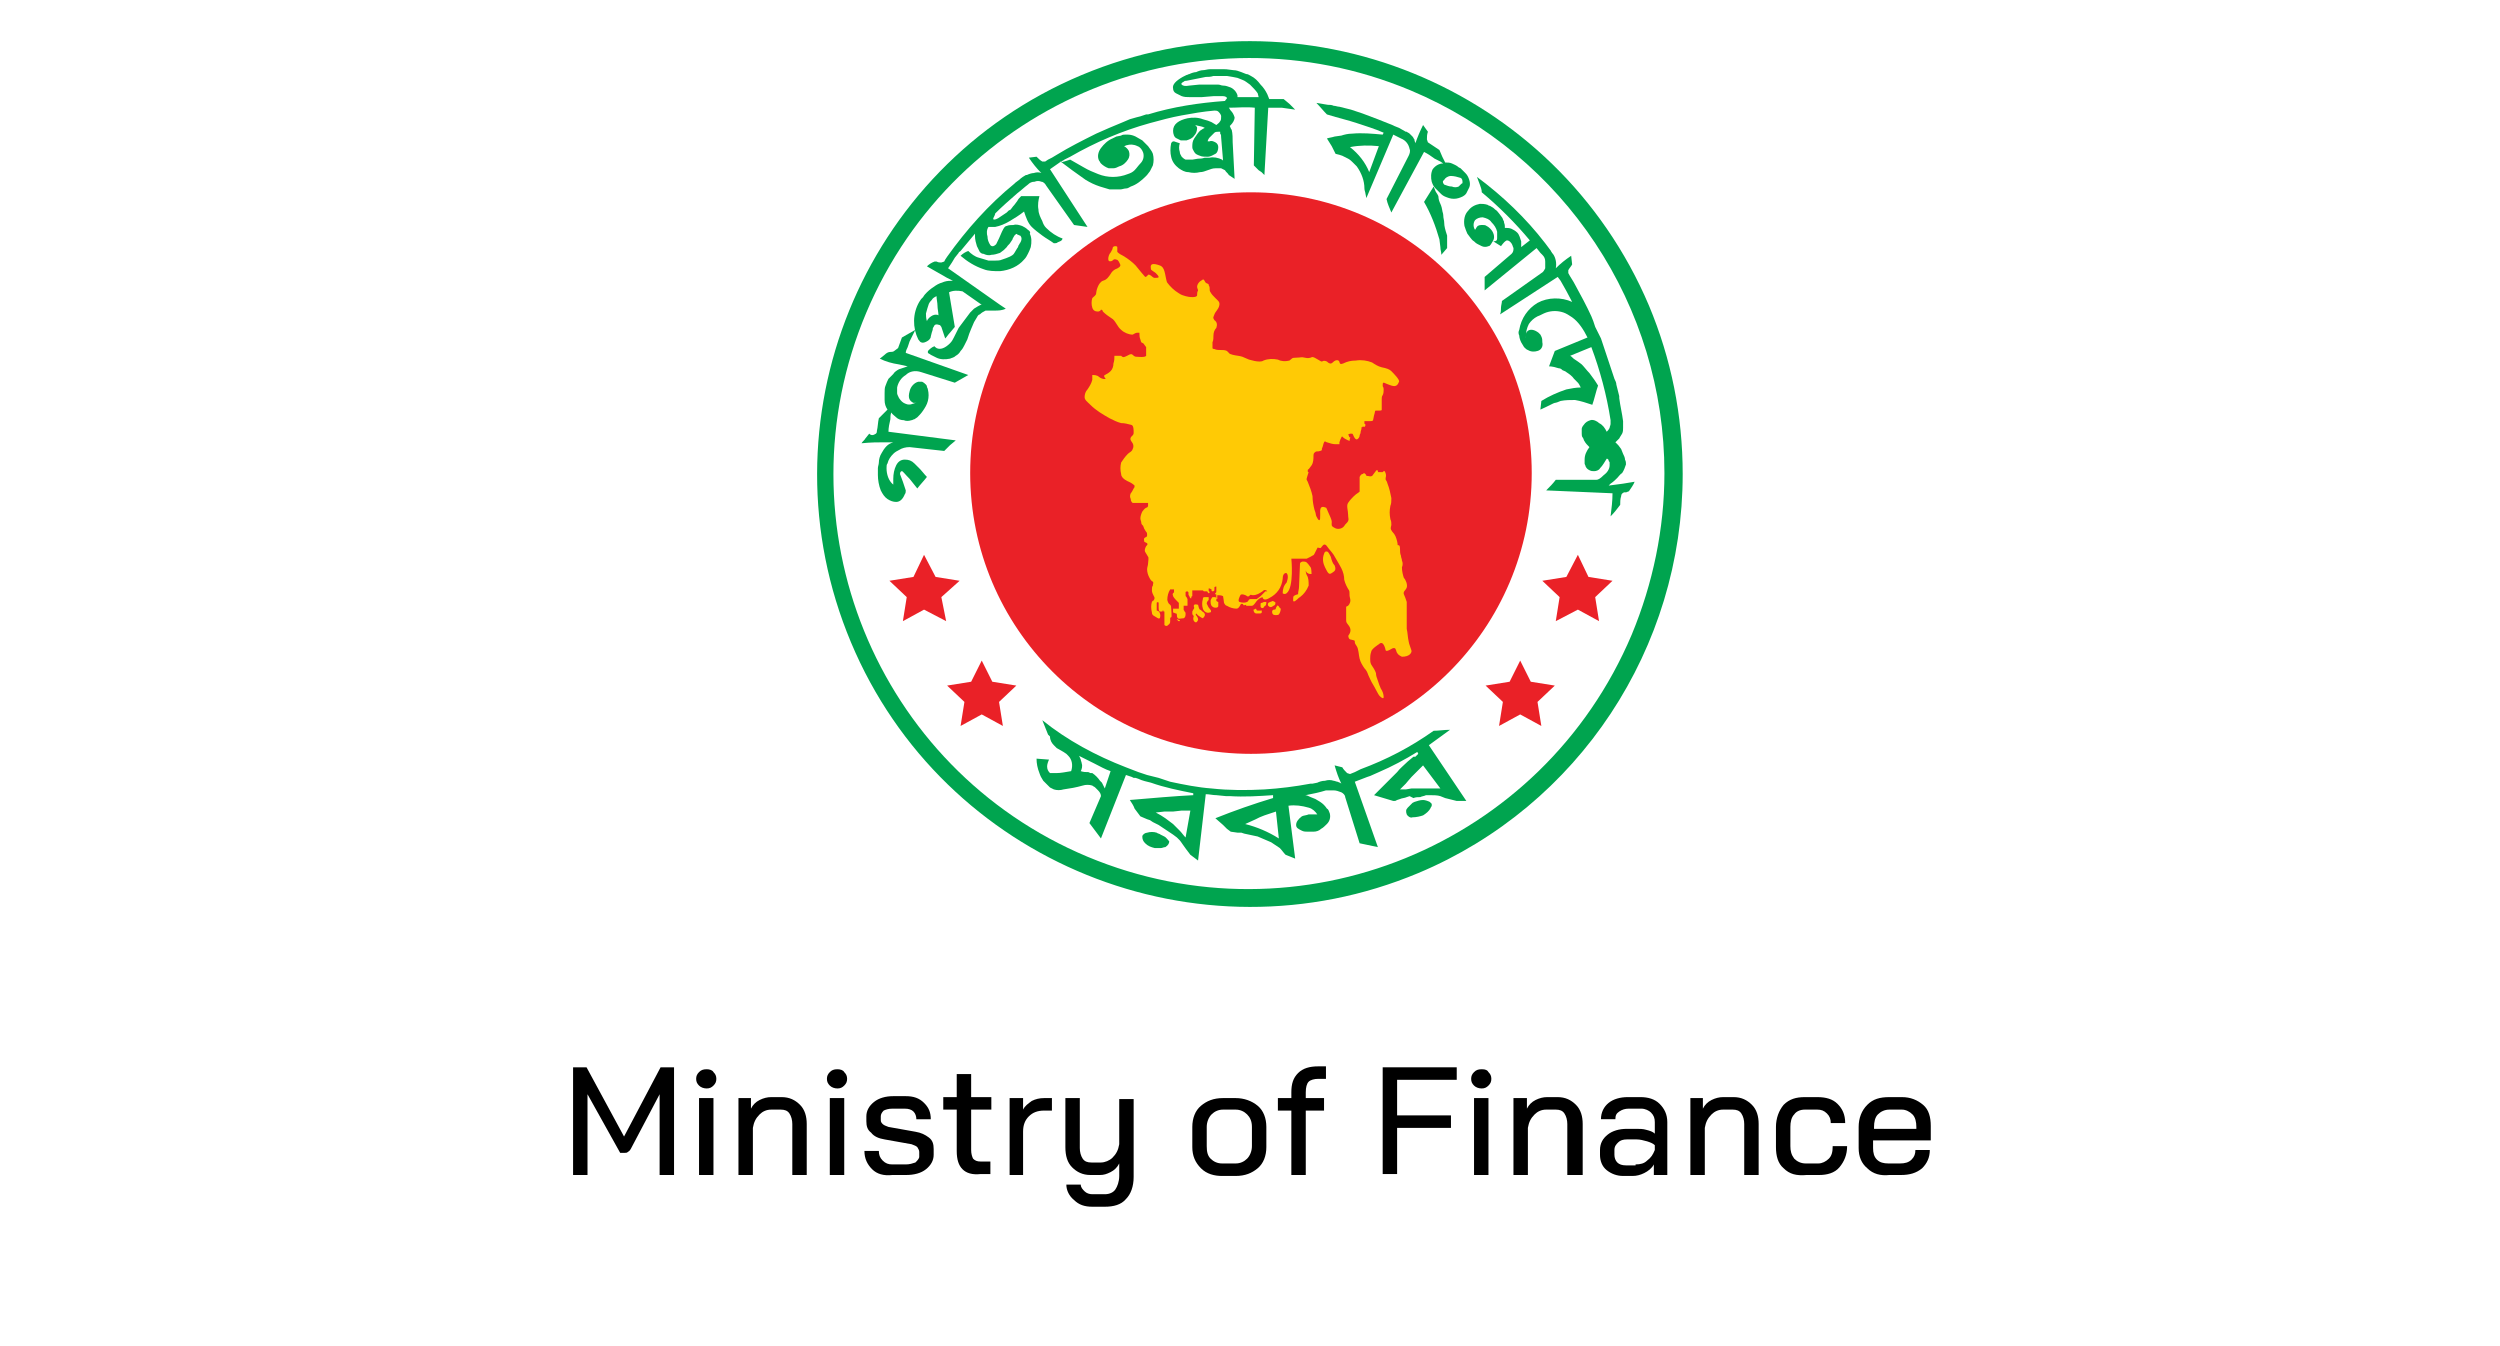 <?xml version="1.0" encoding="utf-8"?>
<!-- Generator: Adobe Illustrator 23.0.3, SVG Export Plug-In . SVG Version: 6.00 Build 0)  -->
<svg version="1.1" id="Layer_1" xmlns="http://www.w3.org/2000/svg" xmlns:xlink="http://www.w3.org/1999/xlink" x="0px" y="0px"
	 viewBox="0 0 260 140" style="enable-background:new 0 0 260 140;" xml:space="preserve">
<style type="text/css">
	.st0{enable-background:new    ;}
	.st1{fill:#EA2127;}
	.st2{fill:#00A44F;}
	.st3{fill:#FFCA05;}
</style>
<title>Artboard 1 copy 6</title>
<g class="st0">
	<path d="M59.6,111H61l3.9,7.2l3.8-7.2h1.4v11.2h-1.5v-8.4l-2.9,5.5c-0.1,0.2-0.2,0.4-0.4,0.5c-0.1,0.1-0.2,0.1-0.4,0.1h-0.4
		l-3.4-6.1v8.4h-1.5V111z"/>
	<path d="M72.7,112.9c-0.2-0.2-0.3-0.4-0.3-0.7s0.1-0.5,0.3-0.7c0.2-0.2,0.4-0.3,0.8-0.3c0.3,0,0.6,0.1,0.7,0.3
		c0.2,0.2,0.3,0.4,0.3,0.7s-0.1,0.5-0.3,0.7c-0.2,0.2-0.4,0.3-0.7,0.3C73.2,113.2,72.9,113.1,72.7,112.9z M72.7,114.2h1.5v8h-1.5
		V114.2z"/>
	<path d="M76.7,114.2h1.4v1.1c0.2-0.4,0.5-0.7,0.9-0.9c0.4-0.2,0.8-0.3,1.2-0.3h1.1c0.8,0,1.4,0.3,1.9,0.8c0.5,0.5,0.7,1.2,0.7,2
		v5.3h-1.5v-5.3c0-0.4-0.1-0.8-0.3-1.1c-0.2-0.3-0.5-0.4-0.9-0.4h-1c-0.5,0-0.9,0.2-1.2,0.5c-0.4,0.4-0.6,0.8-0.7,1.4v4.9h-1.5
		V114.2z"/>
	<path d="M86.3,112.9c-0.2-0.2-0.3-0.4-0.3-0.7s0.1-0.5,0.3-0.7c0.2-0.2,0.4-0.3,0.8-0.3c0.3,0,0.6,0.1,0.7,0.3
		c0.2,0.2,0.3,0.4,0.3,0.7s-0.1,0.5-0.3,0.7c-0.2,0.2-0.4,0.3-0.7,0.3C86.8,113.2,86.5,113.1,86.3,112.9z M86.3,114.2h1.5v8h-1.5
		V114.2z"/>
</g>
<g class="st0">
	<path d="M90.7,121.6c-0.5-0.5-0.8-1.1-0.8-1.9h1.5c0,0.4,0.1,0.7,0.4,1s0.6,0.4,1,0.4h1.4c0.4,0,0.7-0.1,1-0.2
		c0.2-0.2,0.4-0.4,0.4-0.6v-0.5c0-0.2-0.1-0.3-0.2-0.5c-0.1-0.1-0.3-0.2-0.6-0.3l-2.8-0.5c-0.6-0.1-1.1-0.3-1.4-0.7
		c-0.4-0.3-0.5-0.7-0.5-1.2v-0.5c0-0.6,0.3-1.1,0.8-1.5c0.5-0.4,1.2-0.6,2-0.6h1.3c0.8,0,1.4,0.2,1.9,0.7s0.7,1,0.7,1.7h-1.5
		c0-0.3-0.1-0.6-0.3-0.8c-0.2-0.2-0.5-0.3-0.9-0.3h-1.3c-0.4,0-0.7,0.1-0.9,0.2c-0.2,0.2-0.3,0.4-0.3,0.6v0.4c0,0.2,0.1,0.3,0.2,0.4
		s0.3,0.2,0.6,0.3l2.8,0.5c0.6,0.1,1,0.3,1.4,0.6s0.5,0.7,0.5,1.2v0.6c0,0.6-0.3,1.1-0.8,1.5c-0.5,0.4-1.2,0.6-2.1,0.6h-1.4
		C91.9,122.3,91.2,122.1,90.7,121.6z"/>
</g>
<g class="st0">
	<path d="M100.1,121.6c-0.4-0.4-0.6-1-0.6-1.9v-4.3h-1.4v-1.3h1.4v-2.4h1.5v2.4h2.1v1.3H101v4.2c0,0.4,0.1,0.7,0.2,0.9
		c0.2,0.2,0.4,0.3,0.8,0.3h1v1.3H102C101.1,122.2,100.5,122,100.1,121.6z"/>
	<path d="M105,114.2h1.4v1.2c0.2-0.4,0.5-0.6,0.9-0.9c0.4-0.2,0.8-0.3,1.3-0.3h0.8v1.3h-0.8c-0.7,0-1.2,0.2-1.6,0.6
		c-0.4,0.4-0.6,0.9-0.6,1.6v4.5H105V114.2z"/>
	<path d="M111.7,124.8c-0.5-0.4-0.8-1-0.8-1.6h1.5c0,0.3,0.2,0.5,0.4,0.7c0.2,0.2,0.5,0.3,0.8,0.3h1.3c0.5,0,0.9-0.2,1.1-0.5
		s0.4-0.8,0.4-1.4V121c-0.2,0.4-0.5,0.7-0.9,0.9c-0.4,0.2-0.7,0.3-1.1,0.3h-1c-0.8,0-1.4-0.3-1.9-0.8s-0.7-1.2-0.7-2.1v-5.1h1.5v5.2
		c0,0.4,0.1,0.8,0.3,1.1s0.5,0.4,0.9,0.4h1c0.4,0,0.9-0.2,1.2-0.5c0.4-0.4,0.6-0.8,0.7-1.4v-4.7h1.5v8.1c0,1-0.3,1.8-0.8,2.3
		c-0.5,0.6-1.3,0.8-2.2,0.8h-1.3C112.8,125.5,112.2,125.3,111.7,124.8z"/>
</g>
<g class="st0">
	<path d="M124.9,121.5c-0.6-0.6-0.9-1.3-0.9-2.2v-2.1c0-0.9,0.3-1.7,0.9-2.2s1.3-0.8,2.3-0.8h1.3c0.9,0,1.7,0.3,2.3,0.8
		s0.9,1.3,0.9,2.2v2.1c0,0.9-0.3,1.7-0.9,2.2s-1.3,0.8-2.3,0.8h-1.4C126.3,122.3,125.5,122.1,124.9,121.5z M128.5,121
		c0.5,0,0.9-0.2,1.2-0.5c0.3-0.3,0.5-0.8,0.5-1.3v-2c0-0.6-0.2-1-0.5-1.3c-0.3-0.3-0.7-0.5-1.2-0.5h-1.3c-0.5,0-0.9,0.2-1.2,0.5
		c-0.3,0.3-0.5,0.8-0.5,1.3v2c0,0.6,0.1,1,0.4,1.3c0.3,0.3,0.7,0.5,1.2,0.5H128.5z"/>
</g>
<g class="st0">
	<path d="M134.3,115.5h-1.4v-1.3h1.4v-0.6c0-0.9,0.2-1.5,0.7-2c0.5-0.5,1.2-0.7,2.1-0.7h0.8v1.3h-0.8c-0.4,0-0.8,0.1-1,0.3
		c-0.2,0.2-0.3,0.6-0.3,1.1v0.6h1.9v1.3h-1.9v6.7h-1.5V115.5z"/>
	<path d="M143.8,111h7.7v1.3h-6.2v3.7h5.6v1.3h-5.6v4.8h-1.5V111z"/>
	<path d="M153.3,112.9c-0.2-0.2-0.3-0.4-0.3-0.7s0.1-0.5,0.3-0.7c0.2-0.2,0.4-0.3,0.8-0.3s0.6,0.1,0.7,0.3c0.2,0.2,0.3,0.4,0.3,0.7
		s-0.1,0.5-0.3,0.7c-0.2,0.2-0.4,0.3-0.7,0.3S153.5,113.1,153.3,112.9z M153.3,114.2h1.5v8h-1.5V114.2z"/>
	<path d="M157.4,114.2h1.4v1.1c0.2-0.4,0.5-0.7,0.9-0.9s0.8-0.3,1.2-0.3h1.1c0.8,0,1.4,0.3,1.9,0.8c0.5,0.5,0.7,1.2,0.7,2v5.3H163
		v-5.3c0-0.4-0.1-0.8-0.3-1.1c-0.2-0.3-0.5-0.4-0.9-0.4h-1c-0.5,0-0.9,0.2-1.2,0.5c-0.4,0.4-0.6,0.8-0.7,1.4v4.9h-1.5V114.2z"/>
	<path d="M167.1,121.7c-0.5-0.4-0.7-1-0.7-1.6v-0.5c0-0.7,0.3-1.2,0.8-1.6c0.5-0.4,1.2-0.6,2-0.6h1c0.3,0,0.7,0,1,0.1
		c0.4,0.1,0.7,0.2,0.9,0.4v-1.2c0-0.4-0.1-0.7-0.4-1c-0.2-0.2-0.6-0.4-1-0.4h-1.3c-0.4,0-0.7,0.1-1,0.3s-0.4,0.4-0.4,0.8h-1.5
		c0-0.7,0.3-1.3,0.8-1.7c0.5-0.4,1.2-0.6,2-0.6h1.3c0.8,0,1.5,0.2,2,0.7c0.5,0.5,0.8,1.1,0.8,1.9v5.5h-1.4v-1.1
		c-0.2,0.4-0.6,0.7-1,0.9c-0.4,0.2-0.8,0.3-1.2,0.3h-1C168.2,122.3,167.6,122.1,167.1,121.7z M170.1,121.1c0.5,0,0.9-0.1,1.2-0.4
		c0.4-0.3,0.6-0.6,0.8-1.1v-0.5c-0.2-0.2-0.5-0.3-0.8-0.4c-0.4-0.1-0.7-0.2-1.1-0.2h-1c-0.4,0-0.7,0.1-0.9,0.3
		c-0.2,0.2-0.4,0.4-0.4,0.8v0.5c0,0.3,0.1,0.6,0.3,0.8s0.5,0.3,0.9,0.3H170.1z"/>
	<path d="M175.7,114.2h1.4v1.1c0.2-0.4,0.5-0.7,0.9-0.9c0.4-0.2,0.8-0.3,1.2-0.3h1.1c0.8,0,1.4,0.3,1.9,0.8c0.5,0.5,0.7,1.2,0.7,2
		v5.3h-1.5v-5.3c0-0.4-0.1-0.8-0.3-1.1c-0.2-0.3-0.5-0.4-0.9-0.4h-1c-0.5,0-0.9,0.2-1.2,0.5c-0.4,0.4-0.6,0.8-0.7,1.4v4.9h-1.5
		V114.2z"/>
	<path d="M185.5,121.5c-0.6-0.5-0.8-1.3-0.8-2.2v-2.1c0-0.9,0.3-1.7,0.8-2.3c0.6-0.6,1.3-0.8,2.2-0.8h1.3c0.9,0,1.6,0.2,2.1,0.7
		c0.5,0.5,0.8,1.1,0.8,2h-1.5c0-0.4-0.1-0.7-0.4-1s-0.6-0.4-1-0.4h-1.3c-0.5,0-0.9,0.2-1.1,0.5c-0.3,0.3-0.4,0.8-0.4,1.3v2
		c0,0.5,0.1,0.9,0.4,1.3c0.3,0.3,0.7,0.5,1.2,0.5h1.3c0.4,0,0.8-0.2,1.1-0.5c0.3-0.3,0.4-0.7,0.4-1.3h1.5c0,0.9-0.3,1.6-0.8,2.2
		c-0.5,0.6-1.3,0.8-2.1,0.8h-1.3C186.8,122.3,186.1,122.1,185.5,121.5z"/>
	<path d="M194.2,121.5c-0.6-0.5-0.9-1.2-0.9-2.1v-2.2c0-0.9,0.3-1.7,0.9-2.3s1.3-0.8,2.3-0.8h1.3c0.9,0,1.6,0.3,2.2,0.8
		s0.8,1.3,0.8,2.2v1.5h-6v0.8c0,0.5,0.1,0.9,0.4,1.2c0.3,0.3,0.7,0.4,1.2,0.4h1.2c0.5,0,0.9-0.1,1.2-0.4s0.4-0.6,0.4-1h1.5
		c0,0.8-0.3,1.4-0.8,1.9c-0.6,0.5-1.3,0.7-2.2,0.7h-1.2C195.6,122.3,194.8,122.1,194.2,121.5z M199.3,117.5v-0.3
		c0-0.5-0.1-1-0.4-1.3c-0.3-0.3-0.7-0.5-1.1-0.5h-1.3c-0.5,0-0.9,0.2-1.2,0.5s-0.4,0.8-0.4,1.3v0.2H199.3z"/>
</g>
<circle class="st1" cx="130.1" cy="49.2" r="29.2"/>
<polygon class="st1" points="99.8,60.4 97.3,60 96.1,57.7 95,60 92.5,60.4 94.3,62.1 93.9,64.6 96.1,63.4 98.4,64.6 97.9,62.1 "/>
<polygon class="st1" points="103.2,70.9 102.1,68.7 101,70.9 98.5,71.3 100.3,73 99.9,75.5 102.1,74.3 104.3,75.5 103.9,73 
	105.7,71.3 "/>
<polygon class="st1" points="167.7,60.4 165.2,60 164.1,57.7 162.9,60 160.4,60.4 162.2,62.1 161.8,64.6 164.1,63.4 166.3,64.6 
	165.9,62.1 "/>
<polygon class="st1" points="159.2,70.9 158.1,68.7 157,70.9 154.5,71.3 156.3,73 155.9,75.5 158.1,74.3 160.3,75.5 159.9,73 
	161.7,71.3 "/>
<path class="st2" d="M171.5,31.8c-9.7-22.9-36.1-33.6-59-24s-33.6,36.1-24,59s36.1,33.6,59,24c16.7-7,27.5-23.4,27.5-41.5
	C175,43.2,173.8,37.3,171.5,31.8z M169.7,66c-9.3,22-34.6,32.3-56.6,23.1S80.8,54.5,90.1,32.5s34.6-32.3,56.6-23.1
	c16,6.7,26.4,22.4,26.4,39.8C173.1,55,171.9,60.7,169.7,66z"/>
<path class="st2" d="M121.1,87l-0.2-0.1l-0.2-0.1c-0.1-0.1-0.3-0.1-0.4-0.2c-0.3-0.1-0.7-0.1-1,0c-0.2,0-0.5,0.2-0.5,0.4
	c0,0.3,0.1,0.5,0.3,0.7c0.3,0.3,0.6,0.4,1,0.5c0.2,0,0.4,0,0.6,0c0.2,0,0.3-0.1,0.5-0.1c0.3-0.2,0.4-0.4,0.4-0.6
	C121.4,87.3,121.3,87.1,121.1,87z"/>
<path class="st2" d="M148.7,83.4c-0.2-0.1-0.5-0.2-0.7-0.2c-0.3,0-0.6,0.1-0.9,0.2l-0.2,0.1l-0.2,0.2c-0.1,0.1-0.2,0.2-0.3,0.3
	c-0.2,0.2-0.2,0.4-0.1,0.7c0.1,0.2,0.4,0.4,0.6,0.3c0.4,0,0.8-0.1,1.1-0.2c0.3-0.2,0.6-0.4,0.8-0.8c0-0.1,0.1-0.1,0.1-0.2
	c0-0.1,0-0.1,0-0.2C148.9,83.6,148.8,83.5,148.7,83.4z"/>
<path class="st2" d="M149.7,76.7l1.1-0.8c-0.6,0-1.2,0.1-1.7,0.1c-2.4,1.7-4.9,3-7.6,4l-0.4,0.2l-0.2,0.1l-0.5,0.2l-0.3-0.1
	c-0.2-0.2-0.4-0.4-0.5-0.6l-0.8-0.2c0.2,0.7,0.4,1.3,0.7,1.9c-0.1-0.1-0.2-0.1-0.4-0.2c-0.1,0-0.3-0.1-0.4-0.1
	c-0.3-0.1-0.6-0.1-0.9,0c-0.3,0-0.6,0.1-0.8,0.2l-0.5,0.1h-0.2c-1.6,0.3-3.2,0.5-4.8,0.6c-1.8,0.1-3.7,0.1-5.5-0.1
	c-1.4-0.1-2.9-0.4-4.3-0.7l-0.6-0.2l-0.3-0.1l-0.3-0.1l-1.2-0.3l-0.9-0.3l0,0l-1.3-0.5l0,0c-3.1-1.2-6.1-2.8-8.7-4.9l0.6,1.5
	l0.2,0.2c0,0.4,0.2,0.7,0.4,0.9l0.3,0.3l0.7,0.4l0.3,0.2l0.2,0.2c0.4,0.4,0.5,1,0.3,1.6c-0.6,0.1-1.1,0.2-1.5,0.2
	c-0.2,0-0.4,0-0.7,0c-0.2-0.2-0.3-0.4-0.3-0.7c0-0.2,0.1-0.5,0.2-0.7l-1.3-0.1c0,0.5,0.1,1,0.3,1.5c0.1,0.3,0.2,0.5,0.4,0.8
	c0.1,0.1,0.2,0.2,0.3,0.3l0.2,0.2l0.1,0.1l0.1,0.1l0.4,0.2c0.3,0.1,0.7,0.1,1,0c0.7-0.1,1.3-0.2,2-0.4c0.3-0.1,0.7-0.1,1,0
	c0.1,0.1,0.2,0.1,0.3,0.2c0.1,0.1,0.2,0.2,0.3,0.3c0.2,0.2,0.3,0.4,0.3,0.6l-1.2,2.8c0.2,0.3,0.4,0.5,0.6,0.8l0.3,0.4l0.3,0.4
	l2.6-6.6l0.6,0.2l0.2,0.1h0.2l0.3,0.1c0.4,0.2,0.9,0.3,1.3,0.4l0,0c1.4,0.5,2.9,0.8,4.4,1.1v0.2c-2,0.1-4.2,0.3-6.6,0.5
	c0.2,0.3,0.4,0.6,0.5,0.9l0.3,0.4l0.3,0.4c0.2,0.1,0.5,0.2,0.7,0.3l0.3,0.1l0.3,0.2l0.6,0.3l0.3,0.2l0.3,0.2
	c0.3,0.2,0.6,0.4,0.9,0.6l0.4,0.3c0.1,0.1,0.2,0.2,0.3,0.3s0.4,0.6,1.1,1.5l0.4,0.3l0.4,0.3l0.8-6.9c0.4,0,0.7,0.1,1.1,0.1l1,0.1
	h0.4c1.5,0.1,3,0,4.5-0.1v0.3c-2,0.6-4,1.3-6,2.1l0.8,0.7l0.2,0.2l0.2,0.2l0.4,0.3l0.7,0.1h0.4l0.3,0.1c0.5,0.1,0.9,0.2,1.4,0.3
	c0.5,0.2,0.9,0.4,1.4,0.6c0.3,0.2,0.6,0.4,0.9,0.6c0.2,0.2,0.4,0.5,0.6,0.7l0.5,0.2l0.5,0.2l-0.7-5.5c0.7-0.1,1.4,0,2.1,0.2
	c0.4,0.1,0.7,0.4,0.9,0.7h-0.3c-0.2,0-0.4,0-0.6,0c-0.2,0.1-0.5,0.1-0.7,0.2c-0.4,0.3-0.6,0.6-0.6,0.9s0.2,0.4,0.6,0.6
	c0.2,0.1,0.4,0.1,0.6,0.1c0.2,0,0.4,0,0.6,0c0.3,0,0.6-0.1,0.8-0.3c0.2-0.1,0.4-0.3,0.6-0.5c0.3-0.3,0.4-0.7,0.3-1.1
	c-0.1-0.2-0.1-0.4-0.3-0.5c-0.2-0.3-0.4-0.5-0.7-0.7l-0.5-0.3l-0.5-0.2c-0.2-0.1-0.4-0.2-0.6-0.2h-0.6c-0.4,0-0.8,0-1.2,0V83
	c1.3-0.2,2.7-0.4,4-0.8c0.3,0,0.5,0,0.8,0c0.3,0,0.5,0.1,0.8,0.2c0.2,0.1,0.4,0.3,0.4,0.5l1.5,4.8l1.9,0.4l-2.4-6.8l1.3-0.5l0.3-0.1
	l0,0l0.9-0.4l0,0c1.4-0.6,2.7-1.3,4-2.1l0.1,0.2l-0.3,0.3H147l-0.6,0.5c-0.4,0.4-0.8,0.7-1.1,1.1c-0.2,0.2-0.4,0.4-0.6,0.6l-0.3,0.3
	l-0.3,0.3l-0.6,0.6c-0.2,0.2-0.4,0.4-0.6,0.6l1,0.3l1,0.3h0.2l0.2-0.1l0.3-0.1c0.2-0.1,0.5-0.1,0.7-0.2l0.3-0.1L147,83
	c0.2-0.1,0.5-0.1,0.7-0.1c0.2-0.1,0.4-0.1,0.6-0.2h0.5c0.3,0,0.7,0,1,0.1l0.5,0.2l1.2,0.3h1l-3.9-5.8L149.7,76.7z M114.9,82
	c-0.1-0.2-0.2-0.4-0.3-0.6l-0.2-0.2c-0.2-0.3-0.5-0.6-0.8-0.8h-0.2l-0.2-0.1c-0.3,0-0.5,0-0.8-0.1l0,0c0.1-0.2,0.2-0.5,0.1-0.8
	c0-0.1-0.1-0.3-0.1-0.4c-0.1-0.2-0.1-0.3-0.2-0.4l0.8,0.4l0.4,0.2l0.4,0.2c0.6,0.3,1.1,0.6,1.7,0.8L114.9,82z M123.3,87.1
	c-0.2-0.2-0.4-0.5-0.6-0.7c-0.2-0.2-0.5-0.5-0.7-0.7l-0.4-0.3l-0.4-0.3c-0.3-0.2-0.6-0.4-1-0.6l0.9-0.1h0.9l0.9-0.1h0.9L123.3,87.1z
	 M129.5,85.7l1.1-0.5l0.2-0.1L131,85l0.5-0.2l0.6-0.2l0.6-0.2l0.3,2.8C131.9,86.5,130.7,86,129.5,85.7L129.5,85.7z M149.8,82h-0.9
	c-0.3,0-0.6,0-1,0h-1.1l-0.6,0.1h-0.6l0.3-0.3l0.3-0.3c0.1-0.1,0.4-0.5,0.6-0.7l0.3-0.3l0.3-0.3l0.3-0.3l0.3-0.3L149.8,82z"/>
<path class="st2" d="M94.4,36.1l0.2-0.6l0.3-0.6l0.3-0.6l-0.7,0.4l-0.7,0.4l-0.4,1.1c-0.1,0.1-0.3,0.2-0.4,0.3
	c-0.1,0.1-0.3,0.1-0.4,0.1c-0.2,0-0.4,0.1-0.6,0.3l-0.5,0.4c0.6,0.3,1.3,0.5,2,0.6l0.9,0.2c-0.3,0.1-0.6,0.2-0.9,0.3
	c-0.2,0.1-0.5,0.3-0.6,0.5l-0.2,0.2l-0.3,0.3c-0.1,0.2-0.2,0.4-0.3,0.7c-0.1,0.2-0.1,0.5-0.1,0.8c0,0.2,0,0.5,0,0.7
	c0,0.4,0.1,0.7,0.3,1l-0.3,0.3c-0.2,0.2-0.4,0.4-0.6,0.6c-0.1,0.4-0.1,0.9-0.2,1.3c0,0.1,0,0.2-0.1,0.3c-0.3,0.2-0.5,0.2-0.7,0
	l-0.4,0.5c-0.1,0.2-0.3,0.3-0.4,0.5C90.6,46,91.3,46,92,46h0.9c-0.3,0.1-0.5,0.2-0.7,0.4c-0.2,0.2-0.4,0.5-0.5,0.7
	c-0.2,0.3-0.3,0.7-0.3,1c0,0.2-0.1,0.4-0.1,0.6s0,0.5,0,0.7c0,0.5,0.1,1.1,0.3,1.6c0.2,0.4,0.4,0.7,0.7,0.9c0.3,0.2,0.6,0.3,0.9,0.3
	c0.4,0,0.7-0.3,0.9-0.8c0.1-0.1,0.1-0.3,0.1-0.4c-0.1-0.3-0.2-0.6-0.3-0.9c-0.1-0.3-0.2-0.5-0.3-0.8c0-0.2,0.1-0.3,0.2-0.3
	s0.3,0.3,0.8,0.8l0.8,1c0.3-0.4,0.7-0.8,1-1.2c-0.3-0.3-0.5-0.6-0.7-0.8c-0.2-0.2-0.4-0.4-0.6-0.6c-0.3-0.3-0.6-0.4-1-0.4
	c-0.4,0-0.7,0.2-0.9,0.6c-0.2,0.4-0.3,0.9-0.3,1.4c0,0.2,0,0.4,0,0.6c-0.5-0.4-0.7-1.1-0.7-1.7c0-0.2,0-0.4,0.1-0.5
	c0.1-0.4,0.3-0.7,0.6-1c0.2-0.2,0.4-0.3,0.6-0.4c0.3-0.2,0.7-0.3,1.1-0.3l3.6,0.4l0.3-0.3l0.3-0.3l0.6-0.5l-7-0.9
	c0-0.4,0.1-0.9,0.2-1.3c0-0.2,0-0.5,0.1-0.7v0c0.1,0.2,0.3,0.3,0.5,0.5c0.2,0.2,0.5,0.3,0.8,0.3c0.2,0.1,0.5,0.1,0.8,0
	c0.1,0,0.2-0.1,0.3-0.1l0.3-0.2c0.2-0.2,0.4-0.4,0.6-0.7c0.2-0.3,0.4-0.6,0.5-1c0.1-0.4,0.1-0.8,0-1.2c0-0.1-0.1-0.2-0.1-0.3
	c0-0.1-0.1-0.2-0.1-0.2c-0.1-0.1-0.2-0.2-0.4-0.3c-0.1,0-0.2,0-0.4,0c-0.4,0.1-0.8,0.5-0.9,1c-0.2,0.7,0,1,0.4,1.2h0.3
	C95.1,41.9,95,42,94.9,42c-0.2,0.1-0.5,0.1-0.7,0c-0.3-0.1-0.5-0.3-0.7-0.6c-0.1-0.2-0.2-0.4-0.2-0.5c0-0.2,0-0.4,0-0.6
	c0.1-0.5,0.4-1,0.9-1.3c0.4-0.4,1-0.5,1.6-0.3l3.5,1.1l0.7-0.4l0.7-0.4l-6.5-2.3C94.2,36.5,94.3,36.3,94.4,36.1z"/>
<path class="st2" d="M106.9,23.9c-0.2-0.2-0.4-0.3-0.6-0.4c-0.3-0.1-0.6-0.2-0.9-0.1c-0.2,0-0.5,0-0.7,0.1l0,0
	c-0.1,0-0.2,0.1-0.2,0.1c-0.1,0.1-0.2,0.3-0.3,0.5c-0.2,0.5-0.4,0.9-0.6,1.3c-0.2,0.2-0.4,0.3-0.6,0.1c-0.2-0.3-0.3-0.6-0.3-0.9
	c-0.1-0.3-0.1-0.7,0.1-1h0.7c0.5-0.1,1-0.3,1.5-0.6c0.5-0.3,1-0.6,1.5-1c0.2,0.6,0.4,1.2,0.8,1.6c0.3,0.3,0.7,0.6,1.1,0.9
	c0.4,0.3,0.8,0.5,1.2,0.8c0.2,0,0.3,0,0.4-0.1c0.2-0.1,0.3-0.1,0.4-0.2c0.1-0.1,0.1-0.2,0.1-0.2c-0.6-0.2-1.2-0.6-1.7-1.1
	c-0.2-0.2-0.3-0.4-0.4-0.7c-0.2-0.4-0.4-0.8-0.4-1.2c-0.1-0.5,0-1,0.1-1.4h-1.9c-0.2,0.2-0.3,0.3-0.4,0.5l-0.3,0.4
	c-0.2,0.2-0.3,0.4-0.4,0.5l-0.2,0.1l-0.2,0.2l-0.6,0.4c-0.4,0.3-0.7,0.4-0.8,0.3c0,0,0-0.1,0-0.1c0.1-0.2,0.2-0.4,0.2-0.5
	c0.7-0.7,1.5-1.4,2.3-2.1c0.4-0.3,0.7-0.6,1.1-0.9c0.2-0.2,0.4-0.3,0.7-0.3c0.2-0.1,0.5-0.1,0.7,0c0.2,0,0.4,0.2,0.5,0.4l2.9,4.1
	l0.7,0.1l0.7,0.1l-3.9-6l1-0.7l0.1-0.1c0.4,0.3,0.8,0.6,1.2,0.9l1.4,1c0.5,0.3,0.9,0.5,1.5,0.7c0.3,0.1,0.7,0.2,1,0.3h1.1
	c0.2,0,0.4-0.1,0.6-0.1c0.2,0,0.3-0.1,0.5-0.2c0.6-0.2,1.1-0.6,1.6-1.1c0.2-0.2,0.3-0.4,0.4-0.5c0.1-0.2,0.2-0.4,0.3-0.6
	c0.1-0.4,0.1-0.8,0-1.2c-0.1-0.3-0.3-0.5-0.5-0.8c-0.2-0.2-0.4-0.4-0.6-0.6c-0.2-0.1-0.5-0.3-0.7-0.4c-0.2-0.1-0.5-0.2-0.8-0.2H117
	c-0.1,0-0.3,0-0.4,0.1l-0.5,0.1l-0.4,0.2c-0.5,0.2-0.9,0.6-1.2,1c-0.3,0.4-0.4,0.9-0.2,1.3c0.1,0.1,0.1,0.2,0.2,0.3
	c0.2,0.2,0.5,0.4,0.8,0.5c0.2,0,0.3,0,0.5,0c0.2,0,0.4-0.1,0.6-0.2c0.4-0.1,0.7-0.4,0.9-0.7c0.2-0.3,0.2-0.6,0.1-0.9
	c-0.1-0.2-0.3-0.4-0.5-0.5c0.1,0,0.2-0.1,0.3-0.1c0.3-0.1,0.7-0.1,1.1,0.1c0.3,0.1,0.5,0.4,0.6,0.7c0.1,0.4,0,0.8-0.3,1.1
	c-0.2,0.2-0.4,0.5-0.6,0.7c-0.2,0.2-0.4,0.3-0.7,0.4c-1,0.4-2.1,0.4-3.1,0c-0.5-0.2-1-0.4-1.5-0.7l-1.4-0.8c-0.3,0.1-0.6,0.2-1,0.3
	l0.1-0.1c0.1-0.1,0.2-0.1,0.3-0.2l0.2-0.1l0.4-0.2l0,0c2.6-1.5,5.4-2.7,8.3-3.5l0,0c1.1-0.3,2.2-0.6,3.3-0.8
	c1.1-0.2,2.2-0.4,3.4-0.5c0.1,0,0.3,0,0.4,0.1c0.1,0.1,0.3,0.3,0.3,0.5c0,0.2,0,0.4-0.1,0.5c-0.1,0.2-0.3,0.3-0.4,0.4
	c-0.2-0.1-0.3-0.2-0.5-0.3c-0.2-0.1-0.5-0.2-0.9-0.3c-0.5-0.2-1.1-0.2-1.6-0.1c-0.9,0.2-1.5,0.6-1.5,1.3c0,0.3,0.1,0.7,0.4,0.8
	l0.2,0.1l0.2,0.1c0.2,0,0.4,0,0.6,0c0.3-0.1,0.6-0.2,0.8-0.5c0.2-0.2,0.3-0.5,0.3-0.8c0-0.1-0.1-0.2-0.2-0.3
	c0.3,0.1,0.5,0.1,0.8,0.2l0.2,0.1l-0.2,0.1l-0.3,0.2c-0.2,0.2-0.4,0.5-0.6,0.8c-0.2,0.3-0.2,0.6-0.2,0.9c0,0.2,0.1,0.3,0.2,0.5
	c0.1,0.2,0.3,0.3,0.6,0.4c0.2,0.1,0.5,0.1,0.8,0.1c0.3,0,0.6-0.2,0.8-0.3c0.2-0.1,0.3-0.4,0.3-0.7c0-0.2-0.1-0.4-0.3-0.5
	c-0.2-0.1-0.4-0.2-0.6-0.1h-0.2c0-0.1,0.1-0.3,0.2-0.4l0.3-0.3l0.2-0.2c0.1-0.1,0.3-0.1,0.4-0.1h0.2v0.2c0.1,0.1,0.1,0.2,0.1,0.4
	l0.2,2.4l-0.1-0.1c-0.4-0.2-0.9-0.3-1.3-0.2h-0.5c-0.3,0.1-0.5,0.1-0.7,0.1l-0.6,0.1h-0.4c-0.1,0-0.2,0-0.3,0
	c-0.2-0.1-0.3-0.2-0.4-0.3c-0.1-0.2-0.2-0.3-0.2-0.5c-0.1-0.3-0.1-0.6,0-0.9l-0.6-0.2c-0.1,0-0.2,0-0.3,0.2c-0.1,0.5-0.1,1,0,1.4
	c0.1,0.5,0.4,0.9,0.8,1.2c0.3,0.2,0.6,0.4,1,0.4c0.4,0.1,0.8,0.1,1.2,0c0.3,0,0.5-0.1,0.8-0.2c0.3-0.1,0.5-0.2,0.8-0.2
	c0.2,0,0.4,0,0.6,0l0.2,0.1l0.2,0.1c0.1,0.2,0.3,0.3,0.4,0.5l0.3,0.2l0.3,0.2l-0.2-3.8c0-0.4,0-0.9-0.1-1.3
	c-0.1-0.1-0.1-0.2-0.2-0.4l0.1-0.1c0.2-0.2,0.4-0.5,0.4-0.8c-0.1-0.3-0.2-0.5-0.4-0.7c-0.1-0.1-0.1-0.2-0.2-0.3c0.9,0,1.8-0.1,2.7,0
	l-0.1,6l0.5,0.5l0.3,0.2l0.3,0.3l0.4-7h1.4l0.7,0.1l0.7,0.1l-0.6-0.6l-0.6-0.5H132l-0.2-0.5c-0.2-0.4-0.4-0.7-0.7-1
	c-0.3-0.4-0.6-0.7-1-0.9c-0.2-0.1-0.3-0.2-0.5-0.2l-0.5-0.2c-0.3-0.1-0.5-0.2-0.8-0.2l-0.8-0.1H127c-0.4,0-0.8,0-1.2,0
	c-0.2,0-0.5,0.1-0.7,0.1c-0.2,0-0.5,0.1-0.7,0.2c-0.2,0-0.5,0.1-0.7,0.2c-0.1,0-0.2,0.1-0.3,0.1L123,8c-0.7,0.4-1.1,0.8-1,1.2
	c0,0.2,0.1,0.4,0.3,0.5c0.2,0.1,0.4,0.2,0.6,0.3c0.3,0.1,0.5,0.1,0.8,0.1c0.3,0,0.5,0,0.8,0h0.5l1.2-0.1h1c0.2,0,0.4,0.1,0.4,0.2
	s-0.1,0.1-0.2,0.3c-2.7,0.2-5.4,0.6-8,1.4h-0.2l-0.6,0.2l-0.4,0.1l0,0l-0.7,0.2c-0.2,0.1-0.5,0.2-0.7,0.3c-1,0.4-1.9,0.8-2.8,1.2
	c-1.4,0.7-2.8,1.4-4.1,2.2l0,0l-0.5,0.3l-0.2,0.1l-0.2,0.1l-0.3,0.2h-0.3c-0.2-0.1-0.4-0.3-0.6-0.5l-0.8,0.1
	c0.4,0.6,0.8,1.1,1.3,1.6c-0.2-0.1-0.5-0.1-0.8,0c-0.2,0-0.5,0.1-0.7,0.2h-0.1c-0.2,0.1-0.5,0.3-0.7,0.5l-0.4,0.3l-0.1,0.1
	c-2.7,2.2-5,4.8-7,7.6L98.3,27l-0.1,0.2l-0.3,0.1c-0.2,0-0.3,0-0.5-0.1h-0.2c-0.3,0.1-0.6,0.3-0.8,0.5l2.1,1.2l0.6,0.3
	c-0.3,0-0.6,0-0.9,0.1c-0.3,0.1-0.6,0.2-0.9,0.4c-0.3,0.2-0.6,0.4-0.9,0.7c-0.1,0.1-0.3,0.3-0.4,0.5l-0.2,0.2l-0.2,0.3
	c-0.7,1.2-0.7,2.7-0.1,3.9c0.1,0.1,0.2,0.3,0.3,0.3c0.2,0.1,0.4,0,0.6-0.1c0.2-0.1,0.4-0.3,0.4-0.5l0.1-0.4l0.1-0.3
	c0-0.1,0-0.2,0.1-0.3c0.1-0.3,0.3-0.3,0.6-0.2c0.1,0,0.1,0.1,0.2,0.2l0.1,0.3l0.1,0.3l0.2,0.6c0.2-0.2,0.3-0.4,0.5-0.6l0.5-0.6
	c-0.2-1.2-0.4-2.4-0.6-3.6c0.4-0.2,0.9-0.2,1.4-0.1l2,1.4H102c-0.2,0.1-0.4,0.2-0.7,0.4l-0.2,0.2l-0.2,0.2c-0.1,0.1-0.2,0.3-0.3,0.4
	l-0.3,0.4c-0.1,0.1-0.2,0.3-0.3,0.4l-0.3,0.4l-0.2,0.4l-0.3,0.6c-0.1,0.2-0.2,0.4-0.4,0.6c-0.5,0.5-1,0.7-1.4,0.5
	c-0.1-0.1-0.2-0.1-0.2-0.2c-0.3,0.1-0.5,0.3-0.7,0.5c0,0,0,0.1,0,0.2c0.1,0.1,0.2,0.1,0.3,0.2c0.2,0.1,0.4,0.2,0.6,0.3
	c0.4,0.2,0.9,0.2,1.4,0.1c0.2-0.1,0.4-0.1,0.6-0.3c0.2-0.1,0.4-0.3,0.5-0.5c0.2-0.2,0.3-0.4,0.4-0.6c0.1-0.2,0.2-0.4,0.3-0.6
	l0.1-0.3l0.1-0.3l0.2-0.5l0.3-0.7c0.1-0.2,0.2-0.3,0.3-0.5s0.2-0.3,0.3-0.3c0.2-0.2,0.4-0.3,0.6-0.4h0.9c0.4,0,0.8,0,1.2-0.2
	l-0.6-0.4l-5.4-3.8l0.2-0.3l0.2-0.3l0.3-0.5l0.4-0.5c0-0.1,0.1-0.1,0.2-0.2c0.5-0.6,1-1.2,1.5-1.8v0.3c0,0.3,0.1,0.7,0.2,1
	c0.1,0.2,0.2,0.4,0.3,0.6c0.1,0.1,0.2,0.2,0.4,0.2c0.2,0.1,0.5,0.2,0.8,0.1c0.3,0,0.6-0.1,0.9-0.2c0.1-0.1,0.3-0.2,0.4-0.3l0.3-0.3
	c0.1-0.2,0.3-0.3,0.4-0.5l0.2-0.3c0-0.1,0.1-0.2,0.2-0.4l0.1-0.1c0.1-0.1,0.2-0.1,0.2,0c0.1,0,0.2,0.1,0.3,0.1
	c0.2,0.2,0.2,0.5-0.1,0.9c0,0.1-0.1,0.1-0.1,0.2c0,0.1-0.1,0.2-0.1,0.2c-0.1,0.2-0.2,0.3-0.3,0.5c-0.1,0.2-0.3,0.3-0.5,0.4
	c-0.2,0.1-0.5,0.2-0.8,0.3c-0.2,0.1-0.5,0.1-0.7,0.1c-0.2,0-0.4,0-0.7,0c-0.3-0.1-0.7-0.2-1-0.3c-0.4-0.1-0.8-0.4-1.1-0.7
	c-0.3,0.1-0.6,0.3-0.8,0.5c0.7,0.6,1.5,1.1,2.4,1.4c0.5,0.2,1.1,0.2,1.7,0.2c1-0.1,1.9-0.5,2.5-1.2c0.2-0.2,0.3-0.4,0.4-0.6
	c0.1-0.2,0.2-0.4,0.3-0.7c0.1-0.5,0.1-1-0.1-1.4C107.2,24.2,107.1,24,106.9,23.9z M127.2,8.9c-0.2,0-0.3-0.1-0.5-0.1h-2l-1,0.1
	c-0.5,0.1-0.7,0-0.8-0.1s0-0.2,0.2-0.3c0.1-0.1,0.2-0.1,0.3-0.1l0.5-0.1c0.5-0.1,1-0.2,1.5-0.3c0.3,0,0.5,0,0.8-0.1h1.4l0.6,0.1
	l0.5,0.1l0.5,0.2c0.3,0.1,0.5,0.3,0.8,0.5c0.3,0.3,0.6,0.6,0.8,0.9l0.1,0.4h-2.2c0-0.1,0-0.1,0-0.2c-0.1-0.3-0.3-0.6-0.7-0.8
	C127.7,9,127.5,8.9,127.2,8.9z M97,32.8c-0.2,0.1-0.5,0.3-0.6,0.6c-0.1-0.3-0.1-0.6-0.1-0.8c0.1-0.4,0.2-0.7,0.3-1
	c0.1-0.2,0.2-0.3,0.3-0.4c0.1-0.2,0.3-0.3,0.5-0.4c0,0.3,0.1,0.7,0.1,1c0,0.3,0.1,0.7,0.1,1C97.5,32.7,97.2,32.7,97,32.8z"/>
<path class="st2" d="M141.1,12.8c0.9,0.3,1.9,0.6,2.8,1l-0.1,0.2c-1.1-0.1-2.1-0.2-3.2-0.1c-0.4,0-0.8,0.1-1.1,0.2l-0.7,0.1
	c-0.3,0.1-0.5,0.1-0.8,0.2l0.5,0.8l0.4,0.8l0.4,0.1l0.3,0.1c0.2,0.1,0.4,0.2,0.6,0.3c0.2,0.1,0.4,0.3,0.5,0.4
	c0.1,0.1,0.3,0.3,0.4,0.4c0.5,0.7,0.8,1.5,0.8,2.3c0,0.2,0.1,0.4,0.1,0.5l0.1,0.5l2.8-6.6l0.8,0.4c0.5,0.2,0.8,0.6,0.9,1.1
	c0.1,0.2,0,0.5-0.1,0.7l-2.3,4.5c0.1,0.5,0.3,0.9,0.5,1.4l3.4-6.3c0.4,0.2,0.7,0.4,1.1,0.7l0.6,0.3l0.3,0.2l0,0
	c-0.4,0-0.8,0.2-1.1,0.6c-0.2,0.4-0.2,0.9-0.1,1.3c0.1,0.3,0.2,0.5,0.4,0.7c0.2,0.2,0.4,0.4,0.6,0.6c0.2,0.2,0.5,0.3,0.8,0.4
	c0.3,0.1,0.7,0.1,1,0c0.3-0.1,0.6-0.2,0.8-0.5c0.1-0.2,0.2-0.4,0.3-0.6c0.1-0.2,0.1-0.5,0-0.8c-0.1-0.3-0.2-0.5-0.4-0.7
	c-0.1-0.1-0.2-0.2-0.3-0.3l-0.2-0.2l-0.2-0.1c-0.2-0.2-0.5-0.3-0.7-0.4c-0.2-0.1-0.5-0.1-0.7-0.1l-0.1-0.2l-0.2-0.4
	c-0.1-0.2-0.2-0.5-0.3-0.7l-0.6-0.4l-0.6-0.4l-0.1-0.3c0-0.3,0-0.5,0.1-0.8l-0.5-0.7c-0.3,0.6-0.6,1.3-0.8,1.9
	c0-0.1-0.1-0.2-0.1-0.4c-0.1-0.1-0.1-0.2-0.2-0.3c-0.1-0.1-0.2-0.2-0.3-0.3c-0.1-0.1-0.2-0.1-0.3-0.2h-0.1c-0.2-0.1-0.5-0.3-0.7-0.4
	l-0.5-0.2l-0.2-0.1c-1-0.4-2-0.8-3.1-1.2l-0.6-0.2l-0.6-0.2c-0.4-0.1-0.8-0.2-1.2-0.3c-0.2,0-0.4-0.1-0.6-0.1
	c-0.2-0.1-0.4-0.1-0.6-0.1l-1.2-0.2c0.4,0.4,0.7,0.8,1.1,1.2C139.3,12.3,140.2,12.5,141.1,12.8z M142.4,17.9c-0.4-1-1.1-1.9-2-2.6
	c1-0.2,2-0.2,3-0.1L142.4,17.9z M150.9,18.3c0.3,0,0.7,0.1,1,0.2c0.2,0.1,0.2,0.3,0.2,0.5c0,0,0,0.1-0.1,0.1
	c-0.1,0.1-0.2,0.2-0.3,0.3c-0.2,0.1-0.5,0.1-0.7,0c-0.3,0-0.5-0.1-0.8-0.2c-0.1-0.1-0.2-0.3-0.1-0.4c0,0,0,0,0,0l0.1-0.1
	C150.3,18.5,150.6,18.3,150.9,18.3L150.9,18.3z"/>
<path class="st2" d="M150.2,23.2c0-0.3-0.1-0.5-0.1-0.8c0-0.2-0.1-0.4-0.1-0.5s-0.1-0.5-0.2-0.7s-0.2-0.5-0.2-0.7s-0.2-0.4-0.3-0.6
	l-0.2-0.5l-1,1.6c0.7,1.2,1.2,2.5,1.6,3.9l0.1,0.8c0,0.3,0.1,0.5,0.1,0.8l0.6-0.7v-1.3C150.3,23.9,150.2,23.5,150.2,23.2z"/>
<path class="st2" d="M168.8,50.3l-1.5,0.2l0.2-0.2c0.3-0.2,0.5-0.4,0.7-0.6c0.2-0.2,0.3-0.4,0.5-0.5c0.2-0.3,0.3-0.6,0.4-0.9
	c0-0.2,0-0.3-0.1-0.5c0-0.2-0.1-0.4-0.2-0.6c-0.1-0.2-0.1-0.3-0.2-0.5c-0.1-0.1-0.2-0.3-0.3-0.4c-0.1-0.1-0.2-0.2-0.3-0.3
	c0.1-0.1,0.3-0.3,0.4-0.4c0,0,0.1-0.2,0.3-0.5c0.1-0.2,0.1-0.4,0.1-0.6c0-0.2,0-0.5,0-0.7c-0.1-0.8-0.3-1.6-0.4-2.4l0,0v-0.2
	c-0.1-0.4-0.2-0.8-0.3-1.2c0-0.2-0.1-0.4-0.2-0.6l-0.2-0.6l-0.2-0.6l-0.2-0.6l-0.1-0.3l-0.1-0.3l-0.2-0.6l-0.2-0.6l-0.1-0.3
	l-0.1-0.3l-0.3-0.6l-0.3-0.6l-0.1-0.3l-0.1-0.3l-0.2-0.5c-0.5-1.1-1.1-2.2-1.7-3.3l0,0c-0.2-0.4-0.5-0.8-0.7-1.2c0-0.1,0-0.2,0-0.3
	c0.1-0.2,0.3-0.4,0.4-0.6l-0.1-0.9c-0.6,0.4-1.1,0.8-1.6,1.3c0.1-0.5,0-1.1-0.3-1.5l0,0l-0.1-0.1c0-0.1-0.1-0.1-0.1-0.2l-0.3-0.4
	l-0.3-0.4c-2-2.6-4.4-4.9-7.1-6.9l0.3,0.8c0.1,0.3,0.2,0.5,0.2,0.8c1.8,1.5,3.5,3.2,5,5l-0.9,0.7c0-0.1,0-0.1,0-0.2v-0.4
	c-0.1-0.3-0.2-0.7-0.4-0.9c-0.2-0.2-0.4-0.3-0.6-0.4c-0.2-0.1-0.5-0.1-0.7-0.1v-0.2c0-0.2-0.1-0.3-0.1-0.5c-0.1-0.1-0.1-0.3-0.2-0.4
	c-0.1-0.1-0.2-0.3-0.3-0.4c-0.1-0.1-0.2-0.3-0.4-0.4c-0.1-0.1-0.2-0.2-0.4-0.3c-0.1-0.1-0.3-0.1-0.4-0.2c-0.3-0.1-0.6-0.1-0.8-0.1
	c-0.5,0.1-0.9,0.3-1.2,0.7c-0.4,0.4-0.5,1-0.4,1.6c0.1,0.3,0.2,0.6,0.3,0.8c0.1,0.1,0.2,0.3,0.3,0.4c0.1,0.1,0.2,0.3,0.4,0.4
	c0.1,0.1,0.2,0.2,0.4,0.3l0.2,0.1l0.2,0.1c0.2,0.1,0.5,0.1,0.7,0c0.2,0,0.3-0.3,0.5-0.6c0.2-0.4,0-0.9-0.3-1.2
	c-0.1-0.1-0.2-0.2-0.4-0.3c-0.1-0.1-0.3-0.1-0.4-0.1c-0.2,0-0.5,0-0.6,0.2c-0.1,0.1-0.1,0.2-0.2,0.3c-0.2-0.3-0.2-0.7,0-1
	c0.2-0.2,0.5-0.3,0.8-0.3c0.4,0.1,0.7,0.2,0.9,0.5c0.3,0.3,0.5,0.6,0.6,1c0,0.2,0,0.4,0,0.7c0,0.2-0.1,0.3-0.4,0.3l0.8,0.5
	c0.3-0.4,0.4-0.5,0.6-0.6c0.2,0,0.3,0.1,0.4,0.2c0.2,0.2,0.2,0.4,0.3,0.6c0,0.2,0,0.4-0.2,0.6l-2.8,2.4v1.4l5.4-4.4l0.4,0.5l0,0
	l0.2,0.2c0.2,0.2,0.3,0.4,0.3,0.7c0,0.2,0,0.5,0,0.7c-0.1,0.2-0.2,0.4-0.4,0.5l-4.1,2.9c0,0.2-0.1,0.5-0.1,0.7c0,0.2,0,0.5-0.1,0.7
	l6-3.9l0.3,0.4l0,0c0.4,0.7,0.8,1.4,1.2,2.2c-1.1-0.5-2.5-0.5-3.6,0.1c-1,0.6-1.7,1.6-1.9,2.8c-0.1,0.2-0.1,0.4,0,0.6
	c0,0.2,0.1,0.5,0.2,0.7c0.1,0.2,0.2,0.3,0.3,0.5c0.1,0.1,0.3,0.3,0.4,0.3c0.3,0.2,0.7,0.2,1,0.1c0.4-0.1,0.6-0.5,0.5-0.9
	c0-0.2,0-0.4-0.1-0.6l-0.1-0.2c-0.1-0.1-0.1-0.1-0.2-0.2c-0.4-0.3-0.8-0.4-1.1-0.2c-0.1,0.1-0.2,0.2-0.2,0.4V35c0,0,0-0.1,0-0.1
	c0-0.4,0.1-0.8,0.3-1.2c0.2-0.3,0.5-0.6,0.9-0.8c0.3-0.1,0.6-0.3,0.9-0.4c0.6-0.2,1.2-0.2,1.8,0c0.3,0.1,0.6,0.3,0.9,0.5
	c0.7,0.5,1.2,1.3,1.6,2.1l-3.4,1.4l-0.3,0.8l-0.3,0.8c0.3,0,0.7,0.1,1,0.2c0.2,0,0.3,0.1,0.4,0.2c0.2,0.1,0.3,0.1,0.4,0.2
	c0.3,0.2,0.6,0.4,0.8,0.7c0.1,0.1,0.3,0.3,0.4,0.4c0.1,0.1,0.2,0.3,0.3,0.5c-0.5,0-1,0.1-1.5,0.2c-0.9,0.3-1.8,0.7-2.6,1.2l-0.1,0.9
	c0.9-0.4,1.4-0.7,1.5-0.7s0.4-0.1,0.6-0.2c0.5-0.1,1-0.1,1.5-0.1c0.6,0.1,1.2,0.3,1.8,0.5c0.1-0.3,0.2-0.6,0.3-1s0.2-0.7,0.3-1
	c-0.3-0.5-0.6-0.9-0.9-1.3c-0.3-0.3-0.5-0.6-0.8-0.9l-0.4-0.3l-0.3-0.2c-0.2-0.1-0.3-0.3-0.5-0.4l2.2-0.9c0.9,2.4,1.6,5,2,7.6
	c0,0.1,0,0.3,0,0.4c0,0.1-0.1,0.3-0.1,0.4c-0.1,0.2-0.2,0.3-0.3,0.4c-0.2-0.4-0.4-0.7-0.8-0.9c-0.2-0.2-0.6-0.4-0.9-0.3
	c-0.3,0.1-0.5,0.2-0.7,0.5c-0.1,0.1-0.2,0.3-0.2,0.4c0,0.2,0,0.3,0,0.5c0,0.1,0,0.3,0.1,0.4c0.1,0.1,0.1,0.3,0.2,0.4
	c0.1,0.2,0.3,0.4,0.5,0.6c-0.3,0.4-0.5,0.8-0.5,1.3c0,0.1,0,0.3,0,0.4c0,0.1,0.1,0.2,0.1,0.3c0.1,0.2,0.2,0.3,0.4,0.4
	c0.2,0.1,0.3,0.1,0.5,0.1c0.2,0,0.5-0.1,0.6-0.3c0.3-0.3,0.5-0.7,0.7-1c0.1,0,0.2,0.1,0.2,0.2c0,0.1,0.1,0.1,0.1,0.2
	c0,0.1,0,0.2,0,0.3c0,0.4-0.3,0.8-0.6,1c-0.4,0.4-0.6,0.5-0.8,0.5l-4.2,0c-0.3,0.4-0.6,0.7-1,1.1l6.9,0.3c0,0.8-0.1,1.6-0.2,2.4
	c0.4-0.4,0.7-0.8,1-1.2c0-0.3,0-0.6,0.1-0.9c0-0.2,0.1-0.3,0.3-0.4h0.2c0.1,0,0.2-0.1,0.3-0.1c0.2-0.3,0.5-0.7,0.6-1L168.8,50.3z
	 M158.6,35l0.1,0.2C158.7,35.1,158.6,35.1,158.6,35z"/>
<path class="st3" d="M146.8,67.7c0-0.1-0.3-0.8-0.3-1c-0.1-0.4-0.1-0.9-0.2-1.3c0-0.6,0-1.2,0-1.8c0-0.3,0-0.7,0-1
	c-0.1-0.3-0.2-0.6-0.3-0.8c-0.1-0.3,0.2-0.4,0.3-0.7s-0.1-0.8-0.3-1c-0.1-0.3-0.2-0.7-0.2-1.1c0.1-0.2,0.1-0.5,0-0.7
	c0-0.2-0.1-0.3-0.1-0.5c-0.1-0.2-0.1-0.5-0.1-0.7c0-0.4-0.1-0.4-0.2-0.4s0,0-0.1-0.4c-0.1-0.4-0.2-0.7-0.5-1
	c-0.2-0.3-0.2-0.3-0.1-0.7c0-0.2,0-0.4-0.1-0.6c-0.1-0.5-0.1-0.9,0-1.4c0.1-0.2,0.1-0.5,0.1-0.8c-0.1-0.5-0.2-1-0.4-1.5
	c-0.1-0.4-0.2-0.3-0.2-0.5s0.1-0.3,0-0.6s-0.2-0.2-0.2-0.2l-0.1,0.1h-0.4c-0.3,0,0,0-0.1-0.1c0-0.1-0.1-0.1-0.1-0.1
	c-0.1,0-0.1,0.1-0.2,0.2c-0.1,0.1-0.2,0.3-0.3,0.4c-0.2,0.1-0.3,0-0.5,0s0,0-0.2-0.2s-0.2,0-0.3,0s-0.2,0.1-0.3,0.3c0,0.3,0,0.7,0,1
	v0.3c0,0.1,0,0.1,0,0.2c0,0.1-0.3,0.2-0.6,0.5c-0.2,0.2-0.4,0.4-0.6,0.7c-0.2,0.3,0,0.8,0,1.2s0.1,0.5,0,0.7s-0.3,0.3-0.4,0.5
	c-0.2,0.3-0.7,0.4-1,0.2c-0.4-0.2-0.3-0.3-0.3-0.6s-0.2-0.6-0.4-1.1s-0.2-0.4-0.2-0.4c-0.7-0.3-0.6,0.3-0.6,0.7s0,0.6-0.1,0.6
	s-0.2-0.2-0.3-0.4s0-0.2-0.2-0.7c-0.1-0.4-0.2-0.9-0.2-1.4c-0.1-0.5-0.3-1-0.5-1.5c-0.2-0.3-0.1-0.3,0-0.7s0.1-0.1,0.1-0.2
	c0-0.1-0.1-0.1-0.1-0.2c0-0.1,0-0.2,0.1-0.2l0.3-0.4c0.2-0.3,0.2-0.7,0.2-1c0-0.3,0.1-0.3,0.2-0.4s0.2,0,0.5-0.1s0.1-0.1,0.2-0.3
	s0.1-0.4,0.2-0.6s0.2,0,0.3,0c0.3,0.1,0.6,0.2,0.9,0.2h0.4c0-0.1,0-0.2,0-0.2l0.1-0.3l0.1-0.2c0,0,0-0.1,0.1-0.1l0.1,0.1
	c0.1,0.1,0.3,0.2,0.5,0.3c0.3,0.1,0.1,0,0.2-0.2s0,0-0.1-0.2c0-0.1-0.1-0.2-0.1-0.2l0.2-0.1h0.2c0.1,0,0.1,0.1,0.2,0.3
	s0.2,0.3,0.3,0.3s0.3-0.2,0.3-0.4c0-0.1,0.1-0.2,0.1-0.3c0-0.2,0.1-0.3,0.1-0.5c0-0.2,0.1,0,0.1-0.1s0.1,0,0.2,0
	c0.1-0.1,0.1-0.1,0.1-0.2c0-0.2-0.1-0.1-0.1-0.1v-0.3c0.2,0,0.4,0,0.6,0c0.3,0,0.3-0.1,0.3-0.1s0.1-0.5,0.1-0.5s0.1-0.3,0.1-0.4
	s0.1-0.1,0.1-0.1h0.4c0.1,0,0.2,0,0.2-0.1c0-0.4,0-0.7,0-1.1c0-0.1,0-0.3,0.1-0.4c0.1-0.2,0.1-0.4,0.1-0.6c0-0.3-0.1-0.2-0.1-0.4
	s0-0.3,0.1-0.3s0.2,0.1,0.8,0.3s0.7-0.2,0.8-0.4s-0.6-0.9-0.8-1.1s-0.5-0.3-1-0.4c-0.4-0.1-0.7-0.3-1-0.5c-0.5-0.2-1.1-0.3-1.7-0.2
	c-0.5,0-0.9,0.1-1.3,0.3c-0.5,0.2-0.3-0.2-0.5-0.3s-0.4,0-0.6,0.2s-0.4,0.1-0.6-0.1c-0.2-0.1-0.4-0.1-0.5,0c-0.1,0-0.1,0-0.6-0.3
	s-0.5-0.1-0.6-0.1s-0.2,0.1-0.6,0s-0.4,0-0.9,0s-0.4,0.1-0.7,0.3c-0.4,0.1-0.8,0.1-1.2-0.1c-0.5-0.1-1-0.1-1.5,0.1
	c-0.1,0.1-0.4,0.1-0.4,0.1c-0.4,0-0.7-0.1-1.1-0.2c-0.2-0.1-0.5-0.2-0.7-0.3c-0.3-0.1-0.6-0.1-1-0.2l-0.3-0.1
	c-0.1-0.1-0.2-0.2-0.3-0.3c-0.2-0.1-0.4-0.1-0.7-0.1c-0.2,0-0.4,0-0.6-0.1c-0.2,0-0.2-0.1-0.2-0.1s0-0.1,0-0.2c0-0.1,0-0.3,0-0.4
	c0.1-0.2,0.1-0.5,0.1-0.7c0-0.3,0.1-0.6,0.3-0.8c0.1-0.3,0.1-0.6-0.2-0.8c-0.2-0.3-0.1-0.3,0-0.6s0.4-0.5,0.5-0.9s-0.1-0.5-0.4-0.8
	c-0.2-0.2-0.4-0.4-0.5-0.6c-0.1-0.1-0.1-0.3-0.1-0.5c0-0.1-0.1-0.2-0.1-0.3c0-0.1-0.2-0.1-0.3-0.2c-0.1-0.1-0.1-0.2-0.2-0.3
	c-0.1-0.1-0.1,0-0.3,0.1c-0.2,0.1-0.4,0.4-0.4,0.6c0,0.2,0.1,0.3,0.1,0.4c-0.1,0.2-0.1,0.3-0.1,0.5c0,0.3-0.9,0.2-1.2,0.1
	s-0.4-0.1-0.7-0.3c-0.5-0.3-0.9-0.7-1.2-1.1c-0.1-0.1-0.2-0.9-0.3-1.2c-0.1-0.3-0.2-0.5-0.5-0.6c-0.3-0.1-0.6-0.2-0.8-0.1
	c-0.2,0.1-0.1,0.4-0.1,0.5s0.4,0.3,0.5,0.4s0.3,0.3,0.3,0.4s-0.2,0.1-0.4,0.1s-0.3-0.2-0.5-0.3s-0.2,0-0.3,0.1s-0.2,0.1-0.2,0.1
	s-0.7-0.8-1-1.2c-0.4-0.4-0.8-0.7-1.3-1c-0.2-0.1-0.4-0.2-0.6-0.4v-0.5c0,0,0-0.1-0.2-0.1c-0.2,0-0.3,0.1-0.3,0.3
	c-0.1,0.2-0.2,0.4-0.3,0.5c-0.1,0.2-0.2,0.5-0.1,0.7c0,0.1,0.3,0.1,0.4,0c0.1-0.1,0.2-0.2,0.4-0.1c0.2,0,0.3,0.3,0.4,0.5
	s-0.2,0.4-0.5,0.5c-0.2,0.1-0.4,0.3-0.5,0.5c-0.2,0.3-0.4,0.6-0.8,0.7c-0.5,0.2-0.7,1.1-0.7,1.3s-0.2,0.3-0.4,0.5
	c-0.1,0.3-0.1,0.7,0,1c0.1,0.3,0.3,0.4,0.6,0.4c0.1,0,0.3-0.1,0.3-0.2c0.1,0,0.2,0.1,0.2,0.2c0.3,0.3,0.6,0.5,0.9,0.7
	c0.4,0.2,0.6,0.9,1,1.2c0.3,0.3,0.8,0.5,1.2,0.5c0.2-0.1,0.3-0.2,0.5-0.2h0.2c0,0.2,0,0.5,0.1,0.7c0.1,0.4,0.1,0.3,0.3,0.4
	c0.1,0.1,0.2,0.3,0.3,0.4c0,0.3,0,0.6,0,0.9c-0.1,0.2-0.9,0.1-1,0.1s-0.2,0-0.4-0.2s-0.5,0.1-0.8,0.2c-0.2,0.1-0.3,0-0.4-0.1h-0.7
	c0,0.3,0,0.5-0.1,0.8c0,0.3-0.1,0.6-0.3,0.8c-0.2,0.2-0.4,0.3-0.6,0.4s0.1,0.4,0.1,0.4s-0.3,0.1-0.7-0.2c-0.2-0.2-0.5-0.2-0.7-0.2
	v0.5c-0.1,0.4-0.3,0.7-0.5,1c-0.2,0.2-0.3,0.5-0.3,0.8c0,0.3,0.3,0.5,0.6,0.8c0.6,0.6,1.3,1,2,1.4c0.4,0.2,0.8,0.4,1.2,0.5
	c0.4,0,0.7,0.1,1.1,0.2c0.2,0.1,0.2,0.5,0.2,0.8s-0.2,0.3-0.3,0.5s0,0.3,0.2,0.6c0.1,0.2,0.1,0.4,0,0.6c-0.1,0.3-0.3,0.3-0.5,0.5
	c-0.3,0.3-0.5,0.6-0.7,0.9c-0.1,0.4-0.1,0.8,0,1.2c0,0.5,0.8,0.8,0.8,0.8c0.2,0.1,0.4,0.2,0.6,0.4c0,0.1,0,0.2-0.1,0.3
	c-0.1,0.2-0.2,0.4-0.3,0.5c-0.1,0.2-0.1,0.4,0,0.6c0,0.3,0.2,0.4,0.2,0.4h1.6c0,0.1,0,0.2,0,0.3c0,0.1-0.1,0.2-0.2,0.2
	c-0.2,0.1-0.3,0.3-0.4,0.4c-0.1,0.2-0.2,0.5-0.2,0.7c0,0.2,0.1,0.3,0.1,0.5c0,0.1,0.1,0.2,0.2,0.3c0,0.1,0.1,0.2,0.1,0.3
	c0.1,0.1,0.1,0.2,0.2,0.3c0.1,0.1,0.1,0.2,0.1,0.3c0,0.2,0,0.2-0.2,0.3s-0.1,0.3-0.1,0.4s0.2,0.1,0.3,0.2s0,0.2-0.1,0.3
	c-0.1,0.2-0.2,0.4-0.1,0.6c0.1,0.2,0.2,0.3,0.3,0.5c0.1,0.1,0,0.5,0,0.7c0,0.2-0.1,0.4-0.1,0.6c0,0.3,0.1,0.6,0.2,0.8
	c0.1,0.2,0.2,0.4,0.4,0.5c0.1,0.1,0,0.2,0,0.4c-0.1,0.1-0.1,0.3-0.1,0.5c0,0.2,0.1,0.4,0.2,0.6c0.1,0.1,0.1,0.3,0,0.4
	c0,0.1-0.1,0-0.2,0.2c-0.1,0.3-0.1,0.7,0,1.1c0,0.2,0.1,0.3,0.3,0.4c0.2,0.1,0.4,0.3,0.5,0.2s0.1-0.4,0-0.6s-0.3-0.2-0.3-0.2
	c0-0.3,0-0.6,0-0.8c0-0.1,0.2-0.1,0.2,0v0.5c0,0.1,0,0.3,0.1,0.4h0.3v-0.1h0.1v0.1h0.1V65c0,0,0.1,0.1,0.2,0.1
	c0.1,0,0.2-0.1,0.3-0.2c0.1-0.1,0.1-0.2,0.1-0.3c0-0.1,0-0.1,0-0.2l0,0v-0.1c0,0,0-0.1,0.1-0.1c0.1,0,0-0.8,0-1c0-0.1,0-0.2-0.1-0.3
	c-0.1-0.1-0.2-0.1-0.3-0.5c0-0.4,0.1-0.8,0.3-1.1h0.4c0,0.1,0,0.2,0,0.3l-0.1,0.1c-0.1,0.1,0,0.2,0,0.3c0.1,0.2,0.3,0.4,0.4,0.5
	c0.1,0.1,0.1,0.1,0.2,0.2v0.6h-0.6v0.4c0.1,0,0.2,0.1,0.3,0.1c0.1,0,0.1,0.1,0.1,0.2s0,0.2,0.1,0.3s0.4,0,0.6,0
	c0.2-0.1,0.2-0.3,0.2-0.5c0-0.1,0-0.1-0.1-0.2c0-0.1-0.1-0.1-0.1-0.2c0-0.1,0-0.3,0-0.4h0.4v-0.7l-0.1-0.2c-0.1-0.1-0.1-0.1-0.1-0.2
	v-0.3c0-0.1,0.2-0.1,0.2-0.1c0,0,0.1,0.1,0.1,0.1v0.2c0,0.1,0.1,0.2,0.1,0.2c0,0,0,0.1,0.1,0.2s0.1,0,0.1-0.1s0.1-0.1,0.1-0.1
	s0-0.1,0-0.1v-0.5h1.1l0.1,0.1h0.3c0.1,0,0.1,0.1,0.1,0.1l0.1,0.1c0,0,0.1,0,0.1-0.1s-0.1-0.1-0.1-0.2s0-0.2,0-0.2h0.1l0.2,0.1v0.1
	c0,0,0,0.1,0.1,0.1c0.1,0,0.1,0,0.2-0.1v-0.3c0-0.1,0.2-0.1,0.2-0.1s0,0.1,0,0.2v0.3c0,0.1,0,0.1-0.1,0.2s0,0.1,0,0.1
	c0.1,0,0.1,0,0.1,0.1c0,0.1,0,0.2,0,0.2c0,0.1,0,0.1,0,0.2h0.1v-0.2c0,0,0-0.1,0-0.2c0.2,0,0.4,0,0.6,0.1c0,0,0.1,0.6,0.1,0.7
	c0.1,0.2,0.2,0.3,0.3,0.3c0.3,0.2,0.7,0.3,1,0.3c0.3,0,0.4-0.5,0.5-0.5s0.2,0,0.2,0.1s0.3,0,0.3,0V63c0.2,0,0.4,0,0.6,0
	c0.2,0,0.4-0.4,0.5-0.5c0.2-0.2,0.3-0.3,0.6-0.4c0.1,0.5,0.7,0.1,0.7,0.1c0.8-0.4,1.3-1.1,1.4-2c0-0.7,0.4-0.6,0.4-0.6
	c0.3,0.3,0,1,0,1c-0.3,0.3-0.4,0.7-0.4,1.1c0.1,0.1,0.3,0.1,0.4,0c0.8-0.6,0.5-3.6,0.5-3.6h1.6l0.4-0.2c0.3-0.2,0.3-0.1,0.4-0.3
	c0.1-0.2,0.2-0.4,0.3-0.6c0-0.1,0.2,0,0.3,0s0.1-0.1,0.3-0.3s0.4,0.1,0.4,0.1c0.2,0.3,0.5,0.6,0.7,0.9c0.1,0.2,0.6,1,0.8,1.4
	c0.2,0.4,0.3,0.8,0.3,1.2c0.1,0.4,0.3,0.8,0.5,1.1c0.1,0.2,0,0.5,0.1,0.8c0.1,0.3,0,0.6-0.2,0.8l-0.2,0.1c0,0.5,0,0.9,0,1.4
	c0,0.3,0.1,0.3,0.3,0.6c0.2,0.3,0.2,0.6,0,0.9c-0.1,0.1-0.1,0.2,0,0.4s0.6,0.1,0.6,0.3s0,0.2,0.2,0.5s0.2,0.9,0.3,1.3
	c0.1,0.4,0.3,0.7,0.5,1c0.2,0.2,0.3,0.4,0.4,0.7c0.1,0.2,0.3,0.7,0.5,1s0.5,1,0.7,1.2s0.4,0.3,0.4,0.1c0-0.3-0.1-0.6-0.3-0.9
	c-0.1-0.2-0.2-0.5-0.3-0.8c-0.1-0.3-0.2-0.5-0.2-0.8c-0.1-0.3-0.3-0.6-0.5-0.9c-0.1-0.2-0.1-0.4-0.1-0.6c0-0.2,0-0.4,0.1-0.7
	c0-0.3,0.8-0.8,0.8-0.8c0.5-0.5,0.7,0.6,0.7,0.6s0,0.2,0.4,0s0.3-0.2,0.5-0.2s0.2,0.4,0.3,0.5c0.1,0.2,0.3,0.3,0.5,0.4
	C146.6,68.3,146.8,67.9,146.8,67.7z M131.6,61.5c-0.1,0.1-0.1,0.1-0.2,0.2c-0.1,0.1-0.2,0.2-0.3,0.3c-0.1,0.1-0.3,0.2-0.4,0.3h-0.6
	c-0.3,0-0.2,0.2-0.4,0.3c-0.2,0.1-0.5,0.1-0.8,0c-0.2-0.1,0-0.5,0.1-0.7s0.6,0,0.7,0.1s0.2,0,0.3-0.1s0.1,0,0.3,0
	c0.4,0,0.7-0.2,1-0.4c0.1-0.1,0.2-0.2,0.4-0.1c0,0,0.1,0.1,0.1,0.1C131.7,61.5,131.7,61.5,131.6,61.5L131.6,61.5z"/>
<path class="st3" d="M126.5,62.5v-0.3l-0.1-0.1c-0.1,0-0.2,0-0.3,0c-0.1,0.1-0.2,0.3-0.2,0.4c0,0.2,0,0.3,0.1,0.5
	c0.1,0.1,0.2,0.2,0.4,0.2c0.1,0,0.3,0,0.3-0.2c0-0.1,0-0.2,0-0.4C126.8,62.7,126.5,62.5,126.5,62.5z"/>
<path class="st3" d="M125.5,62.8c0-0.2,0.1-0.3,0.2-0.4c0-0.1,0-0.2,0-0.3h-0.4c-0.2,0-0.2,0.1-0.2,0.2c-0.1,0.3-0.1,0.7,0,1
	c0.1,0.3,0.4,0.5,0.7,0.4c0.2,0,0.2-0.2,0-0.4C125.6,63.1,125.6,62.9,125.5,62.8z"/>
<path class="st3" d="M125.2,63.7c-0.2-0.1-0.3-0.3-0.4-0.3s-0.2-0.5-0.2-0.5s-0.3-0.1-0.4,0s0,0.3,0,0.3c0,0.1-0.1,0.2-0.1,0.2
	l-0.1,0.2c0,0,0,0.1,0,0.2s0,0.1,0.1,0.2s0,0.2,0,0.3c0,0.1,0,0.3,0.2,0.4c0.1,0.1,0.3-0.1,0.3-0.3c0-0.1-0.1-0.3-0.2-0.4
	c0,0-0.1-0.1,0-0.2c0,0,0,0,0,0l0.2,0.2c0,0,0.4,0.3,0.5,0.3C125.3,64.1,125.4,63.9,125.2,63.7C125.3,63.7,125.3,63.7,125.2,63.7z"
	/>
<path class="st3" d="M122.7,64.5C122.7,64.5,122.7,64.5,122.7,64.5l-0.3-0.1v0.1c0,0,0.1,0,0.1,0l0,0c0,0,0,0.1,0.1,0.1h0.2h-0.1
	C122.7,64.7,122.7,64.6,122.7,64.5z"/>
<path class="st3" d="M131.1,63.5c-0.1,0-0.2,0-0.3,0c-0.2,0-0.1-0.2-0.2-0.2l-0.2,0.1c-0.1,0,0,0.1,0,0.2s0.2,0.2,0.2,0.2
	c0.1,0,0.2,0,0.4,0c0.1,0,0.2,0,0.2-0.1c0.1,0,0-0.1,0-0.2S131.2,63.5,131.1,63.5z"/>
<path class="st3" d="M131.5,62.6c-0.1,0-0.2,0.1-0.3,0.1c-0.1,0-0.1,0.1-0.1,0.1c0,0.1,0,0.2,0,0.3c0,0.1,0.2,0.2,0.3,0.1
	s0.1-0.2,0.2-0.2c0.1-0.1,0.1-0.3,0.1-0.4C131.7,62.6,131.6,62.6,131.5,62.6z"/>
<path class="st3" d="M132.6,62.9c0,0,0.1-0.2,0-0.3c-0.1,0-0.2-0.1-0.2-0.1c-0.1,0-0.2,0.1-0.3,0.1l-0.2,0.1c0,0-0.1,0.2,0,0.3
	s0.2,0.2,0.4,0.1C132.4,63,132.5,63,132.6,62.9z"/>
<path class="st3" d="M132.8,63c0,0.1-0.1,0.2-0.1,0.2c0,0.2-0.1,0.2-0.2,0.2c-0.1,0-0.2,0.1-0.2,0.2c0,0.1,0,0.2,0.1,0.3
	s0.5,0.1,0.6,0c0.1-0.1,0.2-0.4,0.2-0.6C133,63.2,133,62.9,132.8,63z"/>
<path class="st3" d="M135.9,58.5c-0.1-0.1-0.3-0.1-0.4-0.1c-0.1,0-0.3,0.1-0.3,0.2c0,0.2-0.1,2.2-0.1,2.4c0,0.3-0.1,0.5-0.1,0.8
	c0,0-0.5,0.1-0.5,0.3s-0.1,0.6,0.2,0.4s0.3-0.3,0.5-0.4c0.4-0.3,0.7-0.7,0.9-1.2c0-0.4,0-0.8-0.2-1.1c-0.1-0.2-0.1-0.4-0.1-0.4v-0.1
	c0,0.1,0.1,0.3,0.2,0.3c0.1,0.1,0.3,0.1,0.4,0.1c0,0,0-0.6-0.1-0.7C136.1,58.7,136,58.6,135.9,58.5z"/>
<path class="st3" d="M138.4,57.9c-0.1-0.2-0.2-0.4-0.3-0.5c0,0-0.3-0.2-0.4,0.2c-0.2,0.5-0.1,1,0.1,1.4c0.3,0.6,0.4,0.8,0.7,0.6
	s0.5-0.3,0.3-0.8C138.6,58.6,138.5,58.3,138.4,57.9z"/>
</svg>
